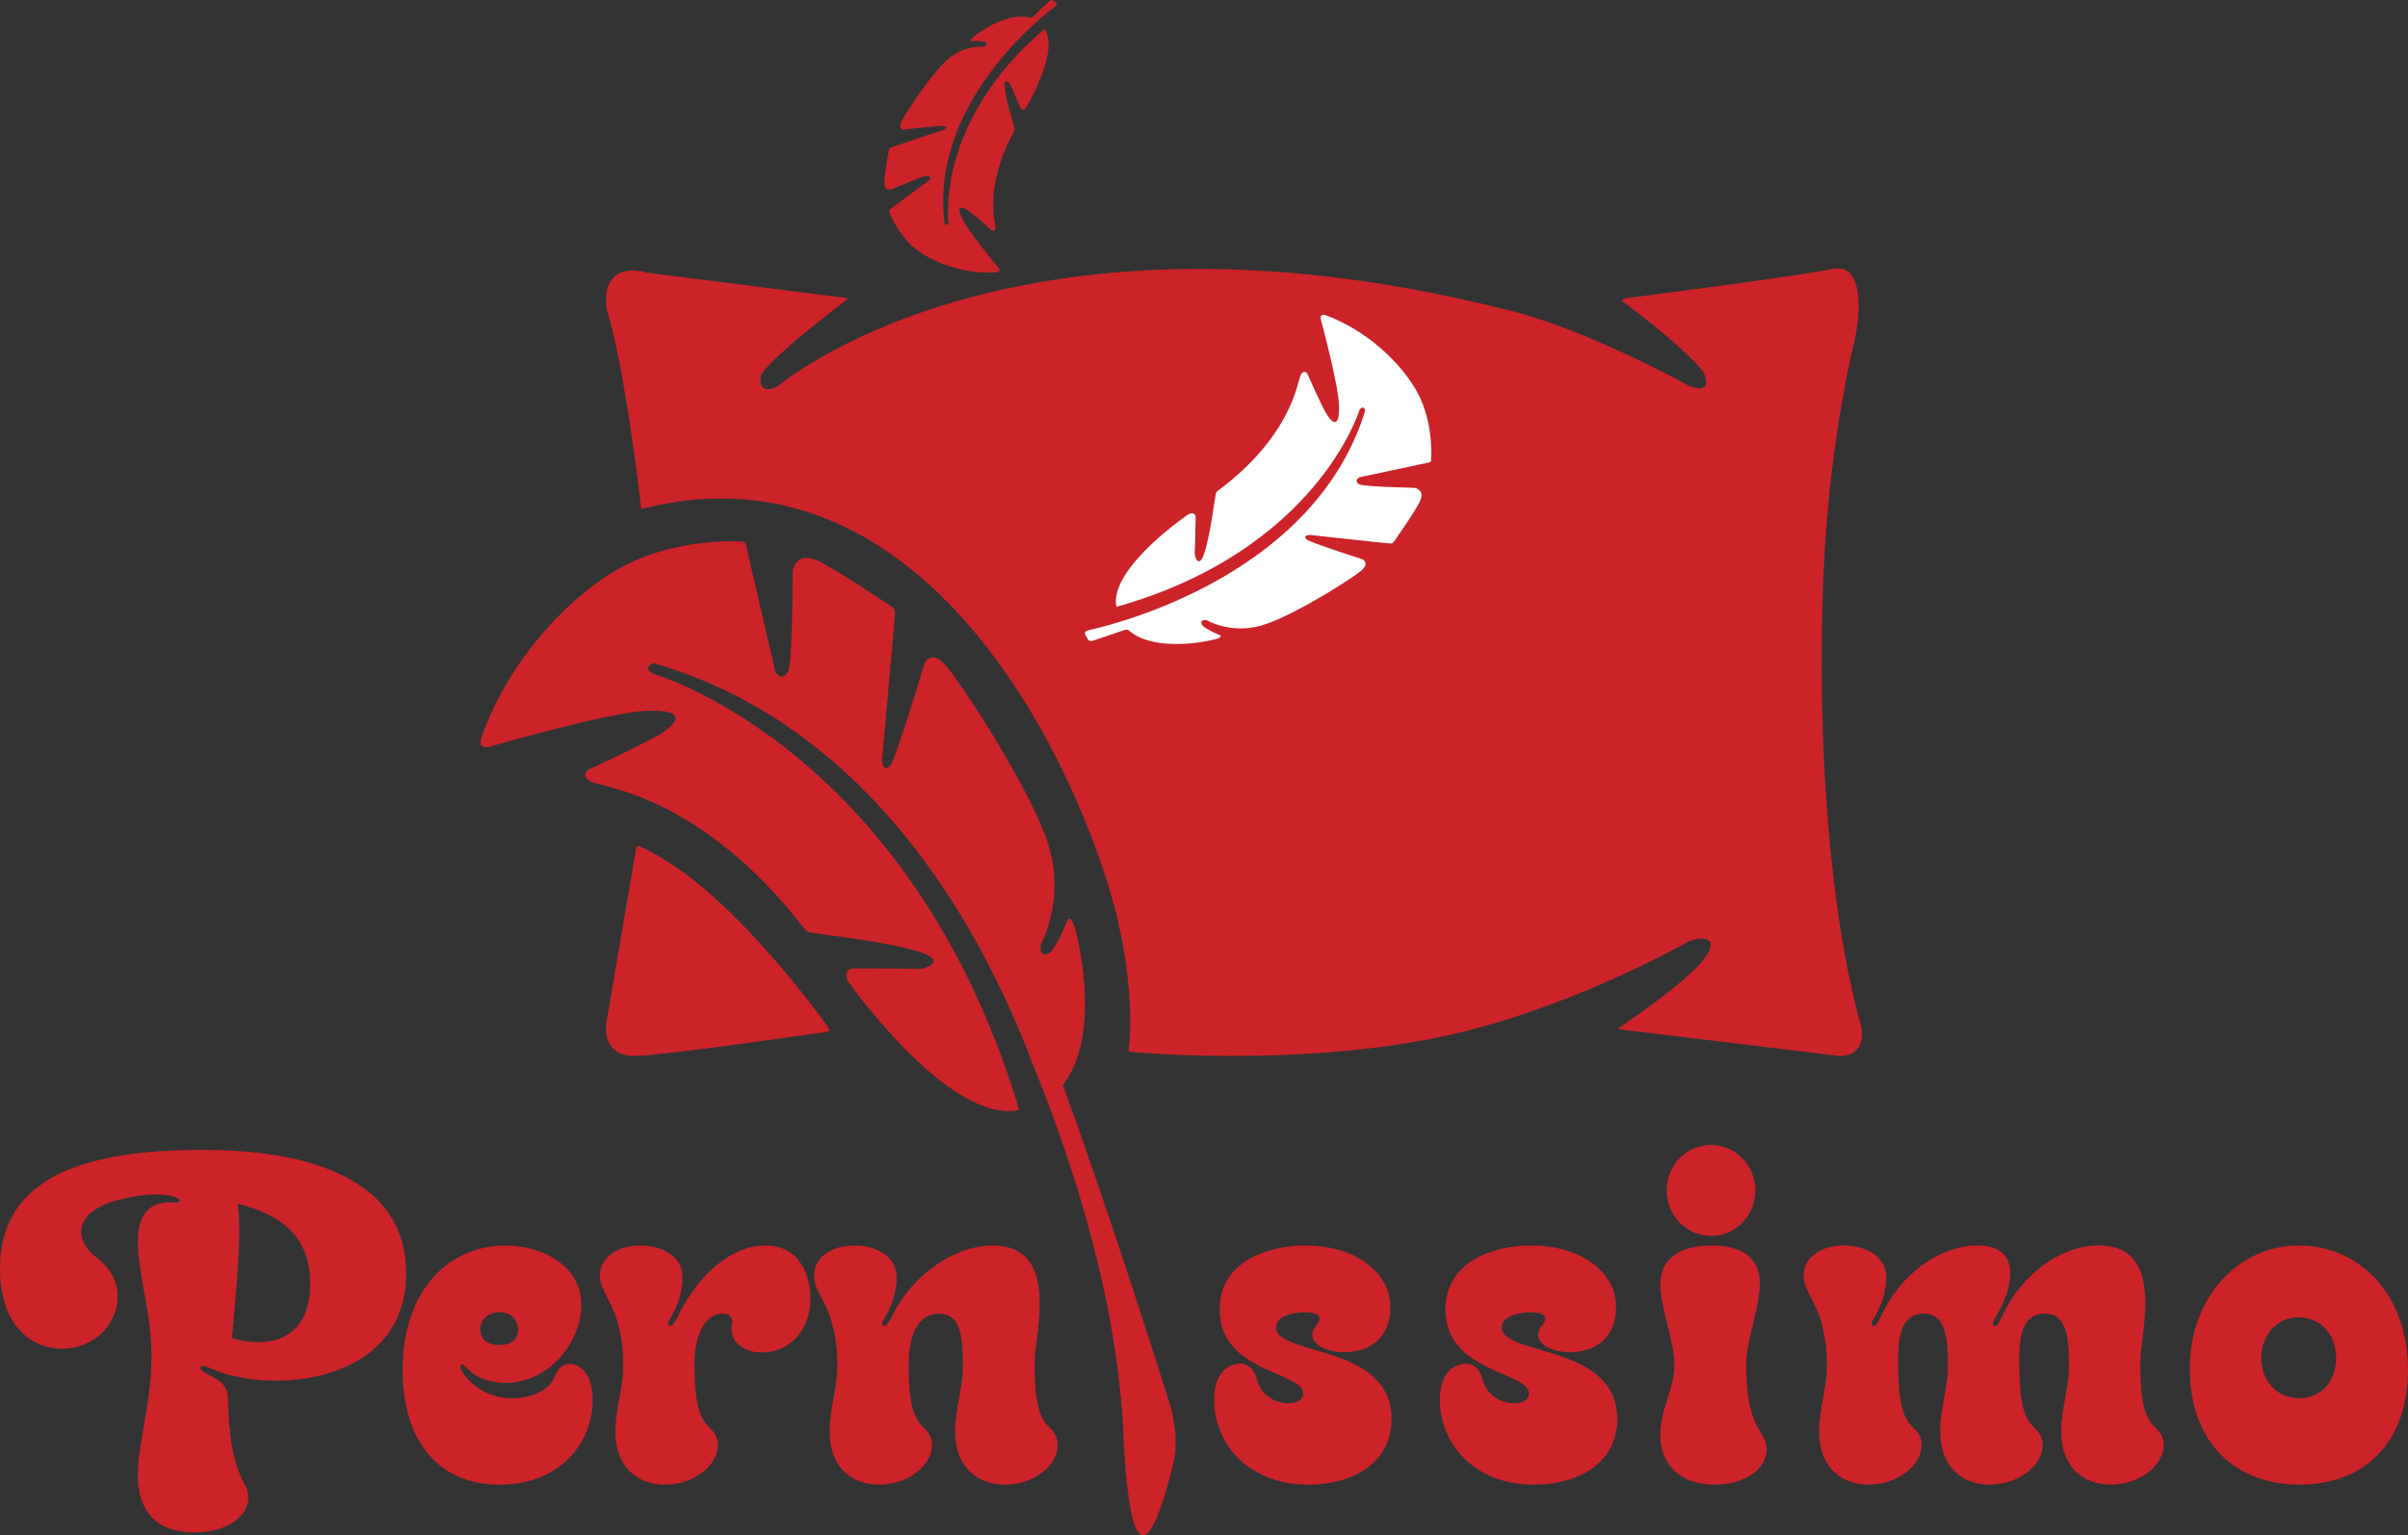 <svg viewBox="0 0 487.55 310.95" xmlns="http://www.w3.org/2000/svg" data-name="Layer 1" id="Layer_1">
  <rect x="0" y="0" width="487.55" height="310.95" fill="#333333" stroke="none"/>
  <defs>
    <style>
      .cls-1 {
        fill: #fff;
      }

      .cls-2 {
        fill: #cb2328;
      }
    </style>
  </defs>
  <path d="M157.45,78.24s47.29-40.62,146.95-15.67c16.49,3.78,37.77,15.67,37.77,15.67,0,0,5.02,2,2.66-3.02-3.54-4.58-15.29-13.47-16.17-14.06s1.11-.85,1.11-.85c0,0,33.81-4.29,41.19-5.84s5.17,11.74,4.58,14.25c-.26,1.09-4.7,19.08-6.08,42.69-1.79,30.62,.07,70.78,7.41,96.54,1.03,7.23-5.61,5.76-5.61,5.76l-43.1-5.22s-.97-.02-.29-.4c2.46-1.66,13.96-9.54,17.25-14.01,3.69-5.02-1.77-4.28-3.54-3.25-.83,.48-25.63,14.47-51.76,19.54-29.65,5.75-61.01,2.63-61.01,2.63,0,0-.35,.04-.3-.33,.3-2.22,1.8-16.37-5.42-37.42-12.4-36.12-43.08-85.12-93.13-72.19-.14,.03-.16,0-.17-.1-.18-2.22-3.38-29.11-7.02-40.56-1.03-10.25,8.2-7.19,8.2-7.19l40.53,5.15s.25,.04,.14,.19c-1.76,1.33-14.81,11.22-17.54,15.31-.88,4.69,3.34,2.38,3.34,2.38h.01Z" class="cls-2" id="Perna"></path>
  <path d="M237.43,296.88c-2.62,10.59-8.14,27.91-9.93-5.29-.98-27.15-9.93-54.99-17.75-74.48-.15-.36-.29-.72-.44-1.07-.04-.09-.08-.17-.11-.26-2.64-7.06-6.28-15.48-11.11-24.26-.03-.07-.07-.13-.11-.2l-.18-.33v-.02c-12.59-22.64-33.19-47.4-65.5-56.68-2.35,1.04,0,2.17,0,2.17,0,0,51.96,14.86,74.07,88.31-14.24,3.06-34.73-26.11-34.73-26.11-1.03-2.51,1.14-2.54,1.14-2.54,0,0,11.26,0,12.97,.11,1.72,.11,5.9-1.61,.86-3.32-6.69-2.27-19.31-3.46-22.62-4.08-.62-.12-.71-.32-1.05-.67-20.98-27.13-40.91-28.66-43.25-29.84-2.36-1.19-.54-2.47-.54-2.47,0,0,12.44-5.68,15.34-7.72,2.9-2.04,4.18-4.4-3.33-4.19-7.51,.22-30.41,6.82-31.08,7.01-.67,.19-3.27,1.23-2.69-1.37,5.92-17.16,20.2-31.38,31.38-36.14,9.78-4.17,19.38-3.89,21.62-3.75,.32,.02,.61,.53,.61,.53l5.99,25.83s1.22,2.17,2.58,0c1.01-2.99,.83-19.88,.95-20.49,.11-.61,.81-3.52,4.34-2.3,3.06,1.06,15.19,9.28,15.8,9.69s.5,.8,.55,1.24c.04,.44-2.64,29.77-2.64,29.77,0,0,.24,3.05,1.92,.72,1.7-3.64,6.76-20.53,6.76-20.53,0,0,1.36-2.44,3.93,.27,2.58,2.71,15.88,22.66,20.49,34.87,4.61,12.21-.95,21.98-.95,21.98,0,0-.54,3.12,1.9,1.63,1.56-1.61,3.39-6.24,3.39-6.24,0,0,.41-1.49,1.22,.14,.77,1.53,5.62,20.6-.93,31.32-.34,.56-.71,1.08-1.11,1.58,8.33,22.85,17.51,51.47,21.55,64.24,.47,1.5,2.21,7.6,.68,12.92v.02Z" class="cls-2" data-name="Pana mare" id="Pana_mare"></path>
  <path d="M221.07,129.82s-.57,.04-.74-.24-.66-1.05-.65-1.28c0-.22-.07-.45,.68-.66,.75-.21,45.23-9.18,56.07-44.53-.55-1.3-1.19-.02-1.19-.02,0,0-8.66,28.38-49.21,39.81-1.54-7.85,14.67-18.81,14.67-18.81,1.39-.54,1.38,.65,1.38,.65,0,0-.11,6.18-.18,7.12-.08,.94,.82,3.26,1.81,.51,1.31-3.65,2.09-10.57,2.46-12.38,.07-.34,.18-.39,.38-.57,15.1-11.26,16.14-22.18,16.8-23.46,.67-1.29,1.36-.27,1.36-.27,0,0,3,6.89,4.09,8.5s2.37,2.34,2.33-1.79c-.05-4.12-3.45-16.76-3.55-17.13-.1-.37-.64-1.81,.78-1.46,9.36,3.42,17.03,11.4,19.53,17.58,2.19,5.41,1.95,10.68,1.85,11.91-.01,.18-.29,.33-.29,.33l-14.24,3.04s-1.2,.65-.03,1.41c1.63,.58,10.91,.65,11.24,.72s1.93,.48,1.22,2.4c-.61,1.67-5.24,8.25-5.48,8.58-.23,.33-.44,.27-.69,.29-.24,.02-16.32-1.74-16.32-1.74,0,0-1.68,.1-.41,1.05,1.98,.97,11.2,3.91,11.2,3.91,0,0,1.33,.77-.19,2.16-1.51,1.39-12.59,8.5-19.34,10.91s-12.06-.74-12.06-.74c0,0-1.71-.33-.91,1.03,.87,.87,3.39,1.92,3.39,1.92,0,0,.82,.24-.09,.67-.9,.43-12.72,3.2-18.22-1.59,0,0-.29-.23-.74-.09-.45,.14-6.74,2.27-6.74,2.27h.03Z" class="cls-1" data-name="Pana color" id="Pana_color"></path>
  <path d="M212.61,.11s.35-.19,.53-.06c.18,.12,.72,.47,.77,.61,.06,.14,.17,.26-.24,.61-.41,.35-25.75,18.76-22.39,44.06,.72,.66,.75-.33,.75-.33,0,0-2.72-20.3,19.44-39.12,3.22,4.48-3.8,16.02-3.8,16.02-.72,.74-1.05-.01-1.05-.01,0,0-1.71-3.91-1.93-4.52-.22-.61-1.45-1.81-1.28,.2,.23,2.67,1.73,7.23,2.01,8.48,.05,.23,0,.3-.07,.47-6.24,11.4-3.75,18.56-3.8,19.55-.05,1-.78,.56-.78,.56,0,0-3.86-3.46-5.01-4.16s-2.16-.79-.95,1.79c1.21,2.57,6.98,9.53,7.15,9.73s.92,.95-.07,1.14c-6.86,.55-13.96-2.26-17.31-5.42-2.93-2.76-4.29-6.14-4.58-6.94-.04-.11,.09-.29,.09-.29l8.06-6s.57-.75-.39-.89c-1.19,.1-7.03,2.73-7.26,2.78s-1.35,.25-1.46-1.16c-.1-1.22,.92-6.68,.97-6.96,.05-.27,.2-.3,.35-.38,.15-.08,10.74-3.6,10.74-3.6,0,0,1.02-.55-.04-.78-1.52-.04-8.15,.77-8.15,.77,0,0-1.05-.1-.5-1.41s5.46-8.95,9-12.4,7.78-3,7.78-3c0,0,1.17-.29,.28-.91-.79-.3-2.68-.23-2.68-.23,0,0-.58,.09-.14-.45,.44-.53,7.06-5.67,11.89-4.24,0,0,.25,.06,.49-.16s3.58-3.36,3.58-3.36h0Z" class="cls-2" data-name="Pana Mica" id="Pana_Mica"></path>
  <path d="M128.79,171.82l-6.08,35.65s-.95,6.59,6.08,6.37c6.93-.22,37.31-4.73,38.4-4.84s.76-.55,.47-.97c-2.42-3.5-14.86-20.12-27.35-29.9-6.05-4.74-10.83-6.77-10.83-6.77,0,0-.56-.28-.69,.45h0Z" class="cls-2" data-name="Colt perna" id="Colt_perna"></path>
  <g id="Pernissimo">
    <path d="M50.29,303.24c0,3.87-4.33,7.09-10.96,7.09-7.27,0-11.42-3.87-11.42-11.6,0-6.45,2.76-14.82,2.76-23.94s-2.76-16.57-2.76-23.57c0-4.05,1.47-8.01,7-7.73,1.29,.09,1.47-.09,1.47-.37s-.18-.46-1.1-.74c-2.39-.74-5.25-.55-7.83-.09-12.71,1.93-13.17,8.38-7.74,12.52,8.38,6.35,2.95,18.23-7,18.32-6.08,.09-12.71-4.42-12.71-16.21,0-14.64,10.59-24.03,40.24-24.03,6.72,0,41.99-.55,41.99,24.95,0,22.65-27.81,24.68-39.6,19.25-1.75-.74-2.03-.55-2.03-.09,0,.37,.18,.46,.92,1.01,.46,.28,1.57,.83,2.49,1.38,1.29,.74,2.12,2.12,2.12,3.68,.37,16.58,4.14,16.58,4.14,20.17h.02Zm12.52-43.28c0-11.6-8.84-14.64-14.73-16.21,1.01,4.88-.28,17.77-1.11,27.26,8.38,2.39,15.84-.28,15.84-11.05h0Z" class="cls-2"></path>
    <path d="M103.7,283.17c3.59,0,7.64-1.47,8.66-4.51,.74-1.93,2.49-2.95,4.14-2.21,1.75,.55,3.5,2.67,3.5,7.09,0,8.38-6.35,17.13-18.88,17.13s-19.61-9.12-19.61-23.2c0-16.39,9.58-25.23,20.81-25.23,7.92,0,15.38,4.33,15.38,12.06,0,7.18-6.26,15.75-15.38,15.75-2.85,0-5.89-.83-8.01-3.22-.64-.65-.83-.65-1.01-.37s-.18,.55,.28,1.29c1.75,2.95,5.53,5.43,10.13,5.43h0Zm1.2-13.82c0-1.66-1.01-3.59-3.78-3.59-2.21,0-3.87,1.38-3.87,3.5,0,1.93,1.38,3.13,3.87,3.13,2.67,0,3.78-1.38,3.78-3.04Z" class="cls-2"></path>
    <path d="M148.17,268.34c.46-2.21-1.29-2.3-1.93-2.3-3.31,0-5.62,3.96-5.62,10.04v.74c0,13.44,3.68,11.05,4.6,14.73,1.01,4.33-4.05,9.12-10.59,9.12-5.34,0-10.04-3.32-10.04-10.87,0-4.33,1.57-8.66,1.57-12.98v-.74c0-2.12-.18-4.6-.83-7.18-1.29-5.62-3.87-7.46-3.87-10.59,0-3.41,3.22-6.08,8.2-6.08,4.24,0,7.73,2.03,8.38,5.07,.55,2.39-.37,6.45-2.12,9.3-.74,1.2-.92,1.93-.18,1.93,.28,0,.55-.18,1.47-1.93,4.42-8.93,11.14-14.37,17.77-14.37,7.64,0,9.12,7.18,9.12,10.77,0,5.8-3.68,10.59-9.3,10.87-4.33,.28-7.18-2.39-6.63-5.52h0Z" class="cls-2"></path>
    <path d="M201.02,252.23c13.81,0,8.47,18.23,8.47,23.21v1.38c0,13.44,3.68,11.05,4.51,14.73,1.11,4.33-4.05,9.12-10.5,9.12-5.34,0-10.13-3.32-10.13-10.87,0-4.33,1.57-8.66,1.57-12.98v-.74c0-6.35-.83-10.04-4.79-10.04-5.43,0-6.17,6.81-6.17,10.04v.74c0,13.44,3.68,11.05,4.6,14.73,1.01,4.33-4.05,9.12-10.59,9.12-5.34,0-10.04-3.32-10.04-10.87,0-4.33,1.57-8.66,1.57-12.98v-.74c0-2.12-.18-4.6-.83-7.18-1.29-5.62-3.87-7.46-3.87-10.59,0-3.41,3.22-6.08,8.2-6.08,4.24,0,7.73,2.03,8.38,5.07,.55,2.39-.37,6.45-2.12,9.3-.74,1.2-.92,1.93-.18,1.93,.28,0,.55-.18,1.47-1.93,4.42-8.93,13.08-14.37,20.44-14.37h0Z" class="cls-2"></path>
    <path d="M264.89,300.66c-12.61,0-19.06-8.75-19.06-17.13,0-4.42,1.75-6.54,4.05-7.18,2.12-.64,3.87,.37,4.6,2.95,.83,3.32,3.68,4.88,6.45,4.88s2.95-1.66,2.95-1.93c0-4.51-16.94-4.24-16.94-17.04,0-9.67,9.58-12.98,17.4-12.98,9.3,0,15.29,4.51,16.76,9.58,.83,3.04,.74,8.66-4.24,11.05-5.62,2.58-13.81-.28-10.31-4.51,1.29-1.47,.64-2.58-2.3-2.58-2.67,0-5.89,.83-5.89,3.04,0,5.89,23.39,3.22,23.39,18.6,0,8.93-8.01,13.26-16.85,13.26h-.01Z" class="cls-2"></path>
    <path d="M310.6,300.66c-12.61,0-19.06-8.75-19.06-17.13,0-4.42,1.75-6.54,4.05-7.18,2.12-.64,3.87,.37,4.6,2.95,.83,3.32,3.68,4.88,6.45,4.88s2.95-1.66,2.95-1.93c0-4.51-16.94-4.24-16.94-17.04,0-9.67,9.58-12.98,17.4-12.98,9.3,0,15.29,4.51,16.76,9.58,.83,3.04,.74,8.66-4.24,11.05-5.62,2.58-13.81-.28-10.31-4.51,1.29-1.47,.64-2.58-2.3-2.58-2.67,0-5.89,.83-5.89,3.04,0,5.89,23.39,3.22,23.39,18.6,0,8.93-8.01,13.26-16.85,13.26h-.01Z" class="cls-2"></path>
    <path d="M357.7,293.57c0,3.87-4.33,7.09-10.59,7.09-6.72,0-10.96-3.87-10.96-10.13,0-5.06,2.85-9.39,2.85-13.72v-.74c0-4.42-2.85-11.51-2.85-15.93,0-5.62,4.51-7.92,10.41-7.92s9.76,2.3,9.76,7.74c0,4.6-2.76,11.69-2.76,16.11v.74c0,12.89,4.14,12.89,4.14,16.76h0Zm-11.23-61.69c4.97,0,8.93,4.14,8.93,9.21s-3.96,9.21-8.93,9.21-9.02-4.14-9.02-9.21,3.96-9.21,9.02-9.21Z" class="cls-2"></path>
    <path d="M404.16,266.59c-.74,1.2-.92,1.93-.18,1.93,.28,0,.55-.18,1.38-1.93,4.14-8.93,12.15-14.37,19.61-14.37,13.72,0,8.38,18.23,8.38,23.21v1.38c0,13.44,3.68,11.05,4.6,14.73,1.01,4.33-4.05,9.12-10.59,9.12-5.34,0-10.04-3.32-10.04-10.87,0-4.33,1.57-8.66,1.57-12.98v-.74c0-6.35-.92-10.04-4.88-10.04-5.43,0-5.16,6.81-5.16,10.04v.74c0,13.44,3.68,11.05,4.6,14.73,1.01,4.33-4.05,9.12-10.59,9.12-5.34,0-10.04-3.32-10.04-10.87,0-4.33,1.56-8.66,1.56-12.98v-.74c0-6.35-.92-10.04-4.88-10.04-5.43,0-5.16,6.81-5.16,10.04v.74c0,13.44,3.68,11.05,4.6,14.73,1.01,4.33-4.05,9.12-10.59,9.12-5.34,0-10.04-3.32-10.04-10.87,0-4.33,1.56-8.66,1.56-12.98v-.74c0-2.12-.18-4.6-.83-7.18-1.29-5.62-3.87-7.46-3.87-10.59,0-3.41,3.22-6.08,8.19-6.08,4.24,0,7.74,2.03,8.38,5.07,.55,2.39-.37,6.45-2.12,9.3-.74,1.2-.92,1.93-.18,1.93,.28,0,.55-.18,1.38-1.93,4.14-8.93,12.15-14.37,19.61-14.37,9.12,0,7.18,8.84,3.68,14.37h.05Z" class="cls-2"></path>
    <path d="M465.45,252.23c12.25,0,22.1,9.85,22.1,25.23,0,14.18-8.38,23.2-21.91,23.2s-22.28-9.02-22.28-23.48,9.85-24.95,22.1-24.95h-.01Zm.09,30.94c4.6,0,7.46-3.68,7.46-8.19s-2.95-8.2-7.64-8.2-7.55,4.05-7.55,8.2c0,4.51,3.13,8.19,7.74,8.19h0Z" class="cls-2"></path>
  </g>
</svg>